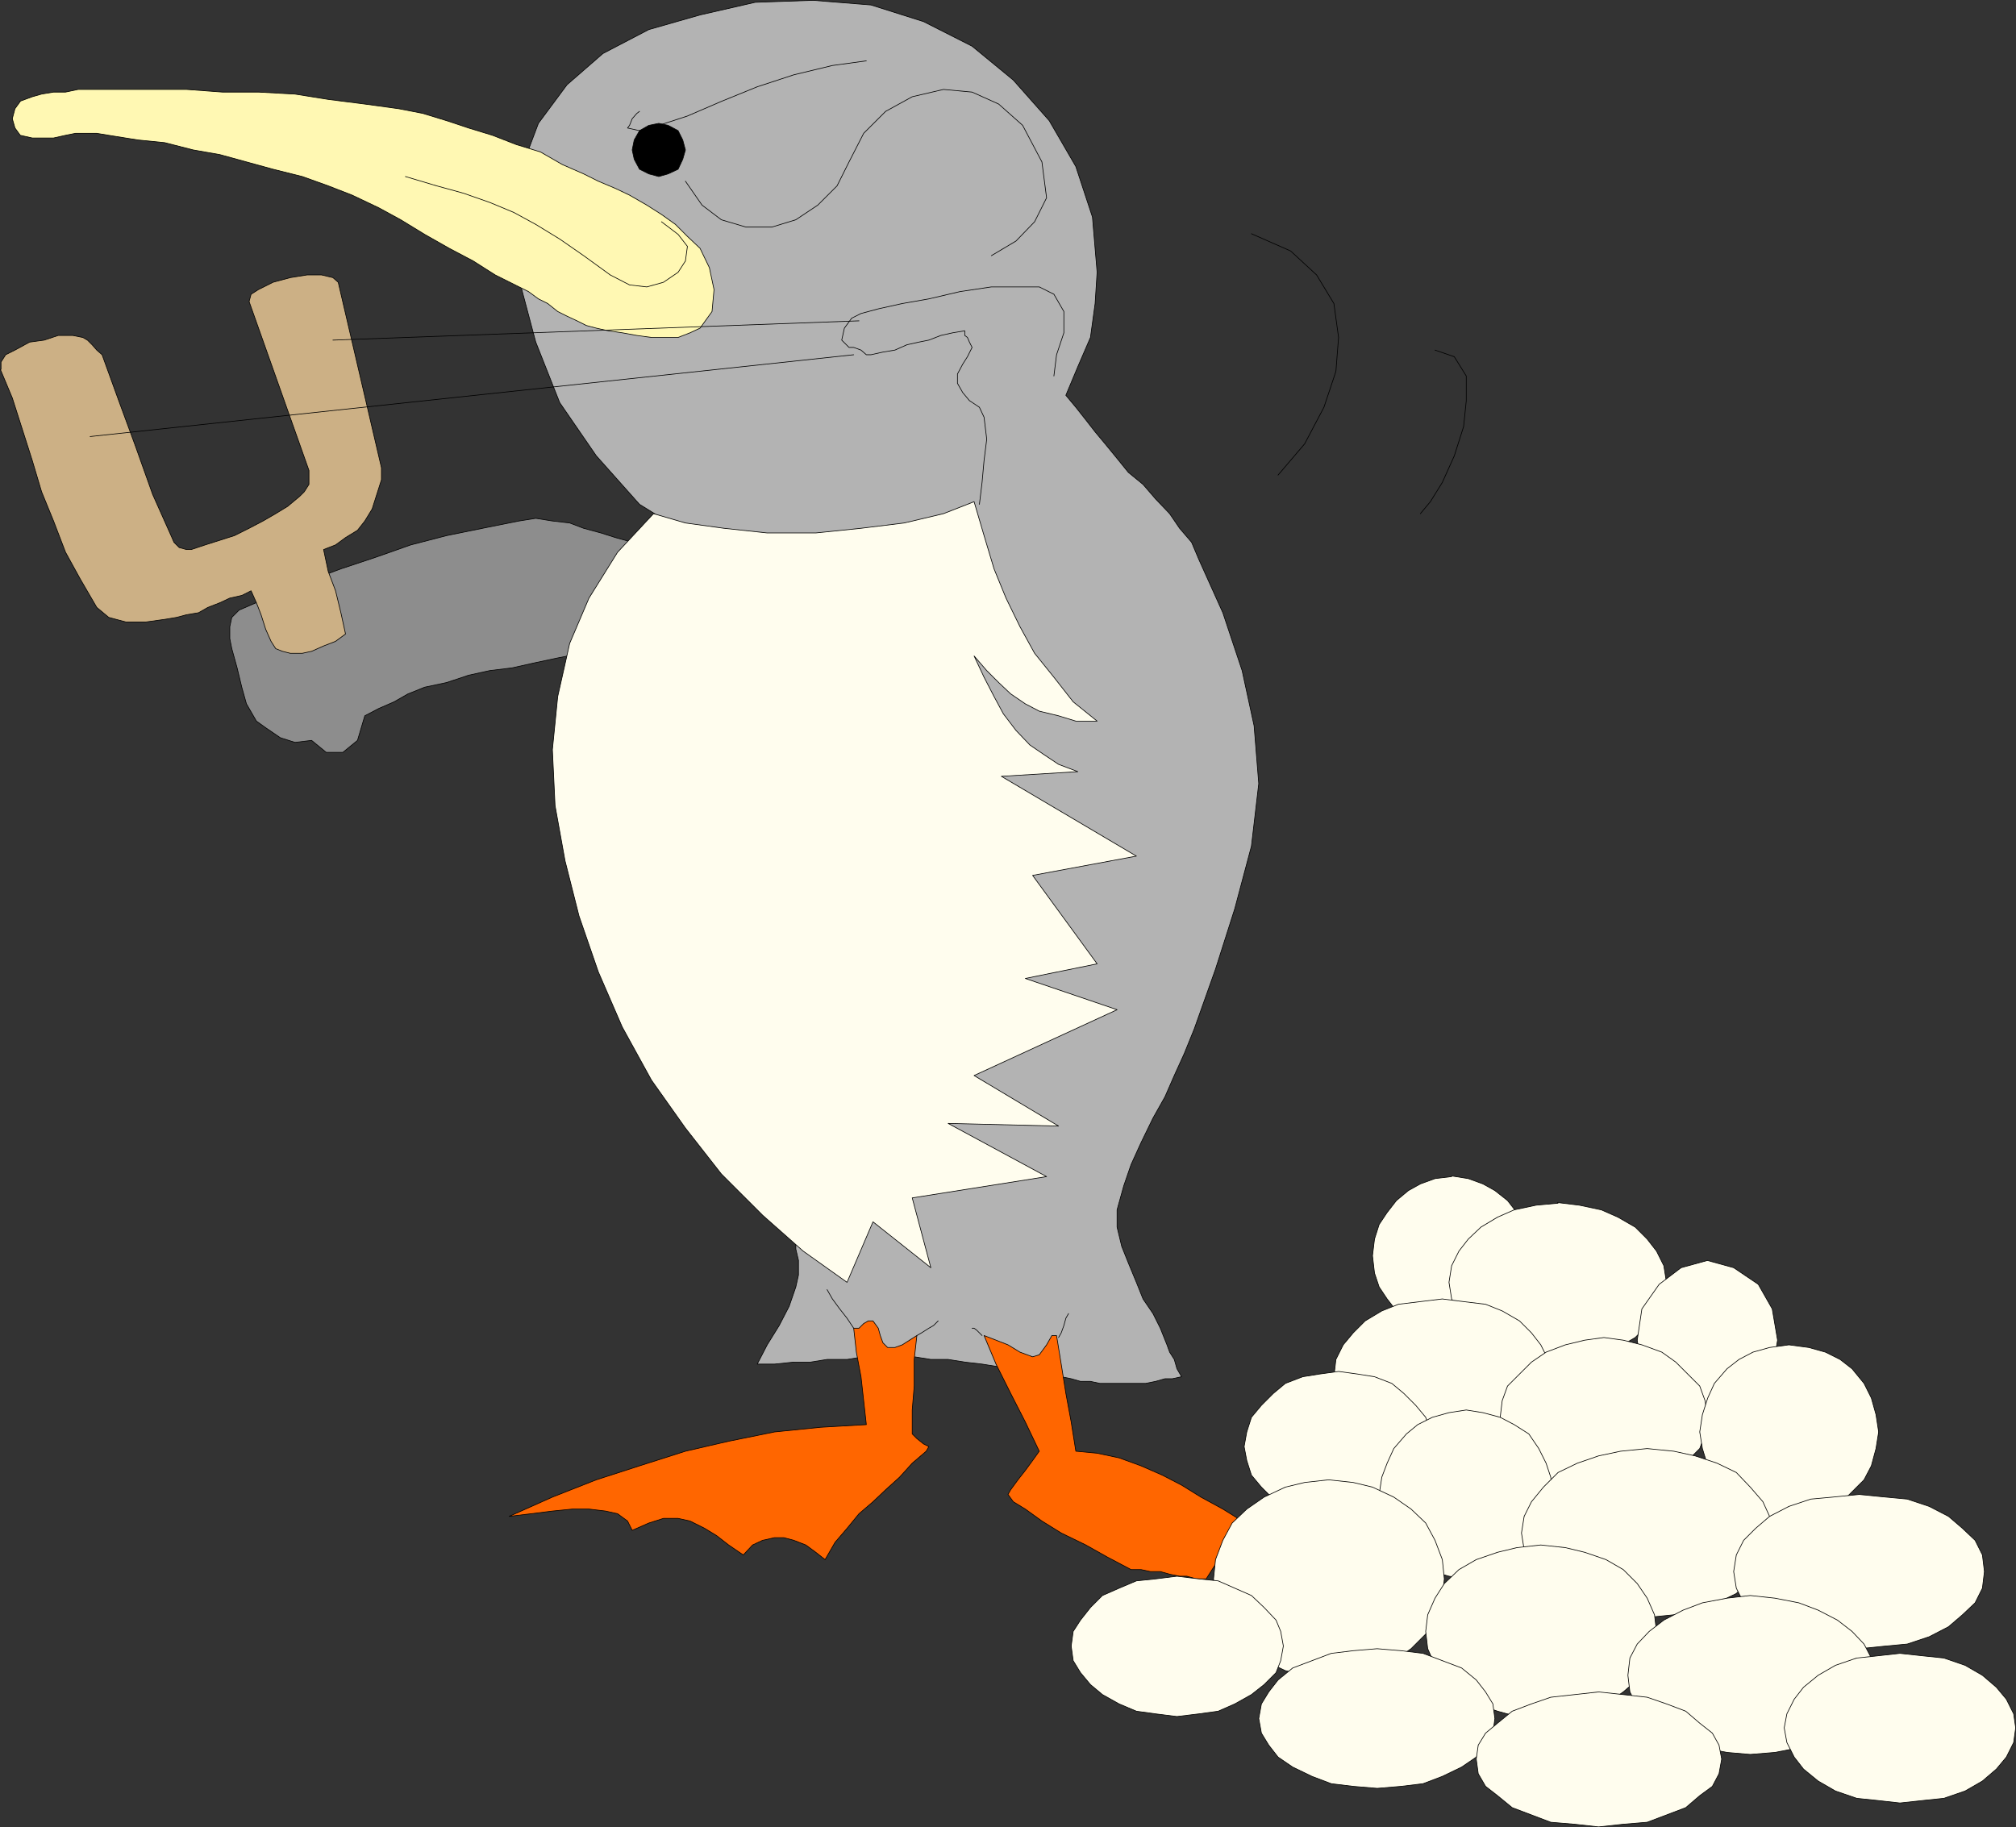 <?xml version="1.0" encoding="UTF-8" standalone="no"?>
<svg
   version="1.0"
   width="129.595mm"
   height="117.48mm"
   id="svg62"
   sodipodi:docname="Penguin Snowball Fight 1.wmf"
   xmlns:inkscape="http://www.inkscape.org/namespaces/inkscape"
   xmlns:sodipodi="http://sodipodi.sourceforge.net/DTD/sodipodi-0.dtd"
   xmlns="http://www.w3.org/2000/svg"
   xmlns:svg="http://www.w3.org/2000/svg">
  <rect width="100%" height="100%" fill="#333333" stroke="none"/>
  <sodipodi:namedview
     id="namedview62"
     pagecolor="#ffffff"
     bordercolor="#000000"
     borderopacity="0.25"
     inkscape:showpageshadow="2"
     inkscape:pageopacity="0.0"
     inkscape:pagecheckerboard="0"
     inkscape:deskcolor="#d1d1d1"
     inkscape:document-units="mm" />
  <defs
     id="defs1">
    <pattern
       id="WMFhbasepattern"
       patternUnits="userSpaceOnUse"
       width="6"
       height="6"
       x="0"
       y="0" />
  </defs>
  <path
     style="fill:#8d8d8d;fill-opacity:1;fill-rule:evenodd;stroke:none"
     d="m 157.156,133.061 -3.555,-1.293 -4.04,-1.131 -3.555,-1.131 -4.202,-1.131 -3.394,-1.293 -4.202,-0.485 -4.04,-0.646 -4.04,0.646 -8.888,1.777 -8.726,1.777 -8.726,2.262 -8.242,2.908 -8.726,2.908 -8.242,3.07 -8.242,3.393 -8.242,3.555 -1.778,1.777 -0.485,2.262 v 2.908 l 0.485,2.424 1.293,4.686 1.131,4.686 1.131,4.039 2.424,4.201 2.262,1.616 3.555,2.424 3.555,1.131 4.04,-0.485 3.555,2.908 h 4.04 l 3.555,-2.908 1.778,-5.978 3.394,-1.777 3.717,-1.616 3.394,-1.939 4.04,-1.616 5.333,-1.131 5.333,-1.777 5.171,-1.131 5.333,-0.646 5.818,-1.293 5.333,-1.131 5.818,-1.131 5.171,-1.131 3.07,-6.463 2.262,-5.817 2.909,-6.463 2.424,-5.817 z"
     id="path1" />
  <path
     style="fill:none;stroke:#000000;stroke-width:0.162px;stroke-linecap:round;stroke-linejoin:round;stroke-miterlimit:4;stroke-dasharray:none;stroke-opacity:1"
     d="m 157.156,133.061 -3.555,-1.293 -4.04,-1.131 -3.555,-1.131 -4.202,-1.131 -3.394,-1.293 -4.202,-0.485 -4.04,-0.646 -4.04,0.646 -8.888,1.777 -8.726,1.777 -8.726,2.262 -8.242,2.908 -8.726,2.908 -8.242,3.07 -8.242,3.393 -8.242,3.555 -1.778,1.777 -0.485,2.262 v 2.908 l 0.485,2.424 1.293,4.686 1.131,4.686 1.131,4.039 2.424,4.201 2.262,1.616 3.555,2.424 3.555,1.131 4.04,-0.485 3.555,2.908 h 4.04 l 3.555,-2.908 1.778,-5.978 3.394,-1.777 3.717,-1.616 3.394,-1.939 4.04,-1.616 5.333,-1.131 5.333,-1.777 5.171,-1.131 5.333,-0.646 5.818,-1.293 5.333,-1.131 5.818,-1.131 5.171,-1.131 3.07,-6.463 2.262,-5.817 2.909,-6.463 2.424,-5.817 v 0"
     id="path2" />
  <path
     style="fill:#b3b3b3;fill-opacity:1;fill-rule:evenodd;stroke:none"
     d="m 258.964,96.059 2.424,2.908 2.424,3.07 2.262,2.908 2.424,2.908 2.909,3.555 2.747,3.393 3.555,2.908 3.07,3.555 3.394,3.555 2.424,3.555 2.909,3.393 1.778,4.201 5.818,12.926 4.686,14.057 2.909,13.411 1.131,14.057 -1.778,15.188 -4.04,15.188 -4.686,14.704 -5.171,14.542 -2.424,5.978 -2.424,5.332 -2.262,5.171 -2.909,5.171 -2.909,5.978 -2.424,5.332 -1.778,5.171 -1.616,5.817 v 4.201 l 1.131,4.686 1.616,4.039 1.939,4.686 1.616,4.039 2.424,3.555 1.778,3.555 1.616,4.039 0.646,1.777 1.131,1.777 0.646,2.262 1.131,1.939 -2.262,0.485 h -1.778 l -2.262,0.646 -2.424,0.485 h -2.262 -1.939 -2.262 -2.262 -2.424 l -2.262,-0.485 h -2.424 l -2.262,-0.646 -2.424,-0.485 -2.262,-0.646 h -2.424 l -2.262,-0.646 -4.04,-0.646 -4.202,-0.485 -4.04,-0.646 -4.202,-0.485 -4.04,-0.646 h -4.202 l -4.04,-0.646 h -4.04 -4.202 -4.04 l -4.04,0.646 h -4.848 l -4.04,0.646 h -4.04 l -4.686,0.485 h -4.202 l 2.424,-4.686 2.909,-4.686 2.424,-4.686 1.616,-4.686 0.646,-2.908 v -3.555 l -0.646,-2.747 v -3.07 l 2.424,-21.005 2.424,-21.167 1.616,-21.005 2.424,-21.167 2.262,-21.005 2.424,-21.167 1.778,-21.005 2.262,-21.167 2.424,-1.131 2.909,-1.131 2.262,-1.131 1.131,-0.646 -2.747,0.646 -6.464,1.131 -12.928,3.555 -15.837,1.131 -14.059,-4.039 -12.282,-7.594 -10.504,-11.795 -8.888,-12.926 -5.818,-14.704 -4.04,-15.188 -1.293,-14.057 1.778,-12.765 4.202,-11.149 6.949,-9.372 8.726,-7.594 11.15,-5.817 12.443,-3.555 13.413,-3.07 14.059,-0.485 14.059,1.131 12.766,4.039 11.797,5.978 10.019,8.241 8.726,9.856 6.464,11.149 4.04,12.28 1.131,13.411 -0.485,7.594 -1.131,8.241 -3.07,7.109 z"
     id="path3" />
  <path
     style="fill:none;stroke:#000000;stroke-width:0.162px;stroke-linecap:round;stroke-linejoin:round;stroke-miterlimit:4;stroke-dasharray:none;stroke-opacity:1"
     d="m 258.964,96.059 2.424,2.908 2.424,3.07 2.262,2.908 2.424,2.908 2.909,3.555 2.747,3.393 3.555,2.908 3.07,3.555 3.394,3.555 2.424,3.555 2.909,3.393 1.778,4.201 5.818,12.926 4.686,14.057 2.909,13.411 1.131,14.057 -1.778,15.188 -4.04,15.188 -4.686,14.704 -5.171,14.542 -2.424,5.978 -2.424,5.332 -2.262,5.171 -2.909,5.171 -2.909,5.978 -2.424,5.332 -1.778,5.171 -1.616,5.817 v 4.201 l 1.131,4.686 1.616,4.039 1.939,4.686 1.616,4.039 2.424,3.555 1.778,3.555 1.616,4.039 0.646,1.777 1.131,1.777 0.646,2.262 1.131,1.939 -2.262,0.485 h -1.778 l -2.262,0.646 -2.424,0.485 h -2.262 -1.939 -2.262 -2.262 -2.424 l -2.262,-0.485 h -2.424 l -2.262,-0.646 -2.424,-0.485 -2.262,-0.646 h -2.424 l -2.262,-0.646 -4.04,-0.646 -4.202,-0.485 -4.04,-0.646 -4.202,-0.485 -4.04,-0.646 h -4.202 l -4.04,-0.646 h -4.04 -4.202 -4.04 l -4.04,0.646 h -4.848 l -4.04,0.646 h -4.04 l -4.686,0.485 h -4.202 l 2.424,-4.686 2.909,-4.686 2.424,-4.686 1.616,-4.686 0.646,-2.908 v -3.555 l -0.646,-2.747 v -3.07 l 2.424,-21.005 2.424,-21.167 1.616,-21.005 2.424,-21.167 2.262,-21.005 2.424,-21.167 1.778,-21.005 2.262,-21.167 2.424,-1.131 2.909,-1.131 2.262,-1.131 1.131,-0.646 -2.747,0.646 -6.464,1.131 -12.928,3.555 -15.837,1.131 -14.059,-4.039 -12.282,-7.594 -10.504,-11.795 -8.888,-12.926 -5.818,-14.704 -4.04,-15.188 -1.293,-14.057 1.778,-12.765 4.202,-11.149 6.949,-9.372 8.726,-7.594 11.15,-5.817 12.443,-3.555 13.413,-3.07 14.059,-0.485 14.059,1.131 12.766,4.039 11.797,5.978 10.019,8.241 8.726,9.856 6.464,11.149 4.04,12.28 1.131,13.411 -0.485,7.594 -1.131,8.241 -3.07,7.109 -2.909,6.948 v 0"
     id="path4" />
  <path
     style="fill:#fffdee;fill-opacity:1;fill-rule:evenodd;stroke:none"
     d="m 158.772,124.82 7.757,2.262 9.373,1.293 10.504,1.131 h 11.797 l 10.989,-1.131 10.504,-1.293 9.534,-2.262 7.434,-2.908 2.424,8.241 2.424,8.079 2.909,7.109 3.394,6.948 3.555,6.463 4.686,5.817 4.686,5.978 5.818,4.686 h -5.171 l -4.202,-1.293 -4.686,-1.131 -3.394,-1.777 -3.555,-2.424 -2.909,-2.747 -2.909,-2.908 -3.07,-3.555 2.424,5.171 2.424,4.686 2.262,4.201 3.07,4.039 3.394,3.555 3.555,2.424 3.394,2.262 4.686,1.777 -18.584,1.131 32.805,19.39 -25.21,4.686 15.675,21.49 -17.453,3.555 22.301,7.594 -34.744,15.996 20.523,12.28 -26.826,-0.646 23.917,12.926 -32.643,5.171 4.525,16.966 -14.059,-11.149 -6.302,14.704 -10.666,-7.594 -9.858,-8.725 -10.019,-10.018 -8.726,-11.149 -8.242,-11.634 -7.11,-12.926 -5.818,-13.411 -4.686,-13.573 -3.394,-13.411 -2.424,-13.411 -0.646,-13.573 1.293,-12.926 2.909,-12.926 4.686,-10.987 6.949,-11.149 8.726,-9.372 z"
     id="path5" />
  <path
     style="fill:none;stroke:#000000;stroke-width:0.162px;stroke-linecap:round;stroke-linejoin:round;stroke-miterlimit:4;stroke-dasharray:none;stroke-opacity:1"
     d="m 158.772,124.82 7.757,2.262 9.373,1.293 10.504,1.131 h 11.797 l 10.989,-1.131 10.504,-1.293 9.534,-2.262 7.434,-2.908 2.424,8.241 2.424,8.079 2.909,7.109 3.394,6.948 3.555,6.463 4.686,5.817 4.686,5.978 5.818,4.686 h -5.171 l -4.202,-1.293 -4.686,-1.131 -3.394,-1.777 -3.555,-2.424 -2.909,-2.747 -2.909,-2.908 -3.07,-3.555 2.424,5.171 2.424,4.686 2.262,4.201 3.07,4.039 3.394,3.555 3.555,2.424 3.394,2.262 4.686,1.777 -18.584,1.131 32.805,19.39 -25.21,4.686 15.675,21.49 -17.453,3.555 22.301,7.594 -34.744,15.996 20.523,12.28 -26.826,-0.646 23.917,12.926 -32.643,5.171 4.525,16.966 -14.059,-11.149 -6.302,14.704 -10.666,-7.594 -9.858,-8.725 -10.019,-10.018 -8.726,-11.149 -8.242,-11.634 -7.11,-12.926 -5.818,-13.411 -4.686,-13.573 -3.394,-13.411 -2.424,-13.411 -0.646,-13.573 1.293,-12.926 2.909,-12.926 4.686,-10.987 6.949,-11.149 8.726,-9.372 v 0"
     id="path6" />
  <path
     style="fill:#fff8b3;fill-opacity:1;fill-rule:evenodd;stroke:none"
     d="m 4.767,24.641 3.07,-1.131 2.262,-0.646 2.909,-0.485 h 2.909 l 3.07,-0.646 h 3.394 2.909 2.909 8.888 8.242 l 8.726,0.646 h 8.726 l 8.888,0.485 8.08,1.293 8.888,1.131 8.242,1.131 5.818,1.131 5.818,1.777 5.333,1.777 5.818,1.777 5.818,2.262 5.818,1.777 5.333,3.07 5.171,2.262 3.555,1.777 4.202,1.777 3.394,1.616 4.202,2.424 3.555,2.262 3.394,2.424 2.909,2.908 3.07,2.908 2.262,4.686 1.131,5.332 -0.485,5.332 -2.909,4.039 -2.424,1.131 -2.909,1.131 h -3.555 -2.909 l -3.555,-0.485 -3.555,-0.646 -3.394,-0.485 -2.909,-0.646 -2.424,-0.646 -2.262,-1.131 -2.424,-1.131 -2.262,-1.131 -2.424,-1.939 -2.262,-1.131 -2.424,-1.777 -2.262,-1.131 -5.818,-2.908 -5.333,-3.393 -5.818,-3.07 -5.979,-3.393 L 97.364,53.402 92.031,50.494 85.567,47.424 79.75,45.161 73.447,42.899 66.337,41.122 59.873,39.345 53.409,37.567 46.945,36.436 39.996,34.659 33.532,34.013 26.422,32.881 23.513,32.397 h -2.262 -2.909 l -2.424,0.485 -2.909,0.646 H 10.1 7.838 L 4.929,32.881 3.636,31.104 2.99,28.842 3.636,26.418 4.929,24.641 v 0 z"
     id="path7" />
  <path
     style="fill:none;stroke:#000000;stroke-width:0.162px;stroke-linecap:round;stroke-linejoin:round;stroke-miterlimit:4;stroke-dasharray:none;stroke-opacity:1"
     d="m 4.767,24.641 3.07,-1.131 2.262,-0.646 2.909,-0.485 h 2.909 l 3.07,-0.646 h 3.394 2.909 2.909 8.888 8.242 l 8.726,0.646 h 8.726 l 8.888,0.485 8.08,1.293 8.888,1.131 8.242,1.131 5.818,1.131 5.818,1.777 5.333,1.777 5.818,1.777 5.818,2.262 5.818,1.777 5.333,3.07 5.171,2.262 3.555,1.777 4.202,1.777 3.394,1.616 4.202,2.424 3.555,2.262 3.394,2.424 2.909,2.908 3.07,2.908 2.262,4.686 1.131,5.332 -0.485,5.332 -2.909,4.039 -2.424,1.131 -2.909,1.131 h -3.555 -2.909 l -3.555,-0.485 -3.555,-0.646 -3.394,-0.485 -2.909,-0.646 -2.424,-0.646 -2.262,-1.131 -2.424,-1.131 -2.262,-1.131 -2.424,-1.939 -2.262,-1.131 -2.424,-1.777 -2.262,-1.131 -5.818,-2.908 -5.333,-3.393 -5.818,-3.07 -5.979,-3.393 L 97.364,53.402 92.031,50.494 85.567,47.424 79.75,45.161 73.447,42.899 66.337,41.122 59.873,39.345 53.409,37.567 46.945,36.436 39.996,34.659 33.532,34.013 26.422,32.881 23.513,32.397 h -2.262 -2.909 l -2.424,0.485 -2.909,0.646 H 10.1 7.838 L 4.929,32.881 3.636,31.104 2.99,28.842 3.636,26.418 4.929,24.641 v 0"
     id="path8" />
  <path
     style="fill:#ccb085;fill-opacity:1;fill-rule:evenodd;stroke:none"
     d="m 0.081,89.757 2.909,6.948 2.424,7.594 2.424,7.594 2.262,7.594 2.909,7.109 2.909,7.594 3.555,6.463 4.04,6.948 2.909,2.424 4.202,1.131 h 4.686 l 4.686,-0.646 2.909,-0.485 2.424,-0.646 2.909,-0.485 2.262,-1.293 2.909,-1.131 2.424,-1.131 2.909,-0.646 2.262,-1.131 1.293,2.908 1.131,2.908 1.131,3.555 1.293,2.908 1.131,1.777 1.616,0.646 1.939,0.485 h 2.909 l 2.262,-0.485 2.909,-1.293 2.909,-1.131 2.424,-1.777 -1.131,-5.171 -1.293,-5.332 -1.778,-4.686 -1.131,-5.332 2.909,-1.131 2.424,-1.777 2.909,-1.777 1.778,-2.262 1.778,-2.908 1.131,-3.555 1.131,-3.555 v -2.908 L 82.174,68.591 80.881,67.459 78.134,66.813 h -3.555 l -4.04,0.646 -4.202,1.131 -3.555,1.777 -1.778,1.131 -0.485,1.777 14.544,41.041 v 1.131 2.262 l -1.131,1.777 -1.131,1.131 -2.909,2.424 -2.909,1.777 -3.07,1.777 -3.394,1.777 -3.555,1.777 -3.555,1.131 -3.555,1.131 -3.394,1.131 h -1.131 l -1.778,-0.485 -1.293,-1.293 -0.485,-1.131 L 37.087,120.134 32.886,108.339 28.846,97.352 24.806,86.203 23.513,85.072 22.382,83.779 21.25,82.648 20.119,82.002 17.695,81.517 h -3.555 l -3.394,1.131 -3.555,0.485 -3.555,1.939 -2.262,1.131 -1.131,1.777 v 1.777 0 z"
     id="path9" />
  <path
     style="fill:none;stroke:#000000;stroke-width:0.162px;stroke-linecap:round;stroke-linejoin:round;stroke-miterlimit:4;stroke-dasharray:none;stroke-opacity:1"
     d="m 0.081,89.757 2.909,6.948 2.424,7.594 2.424,7.594 2.262,7.594 2.909,7.109 2.909,7.594 3.555,6.463 4.04,6.948 2.909,2.424 4.202,1.131 h 4.686 l 4.686,-0.646 2.909,-0.485 2.424,-0.646 2.909,-0.485 2.262,-1.293 2.909,-1.131 2.424,-1.131 2.909,-0.646 2.262,-1.131 1.293,2.908 1.131,2.908 1.131,3.555 1.293,2.908 1.131,1.777 1.616,0.646 1.939,0.485 h 2.909 l 2.262,-0.485 2.909,-1.293 2.909,-1.131 2.424,-1.777 -1.131,-5.171 -1.293,-5.332 -1.778,-4.686 -1.131,-5.332 2.909,-1.131 2.424,-1.777 2.909,-1.777 1.778,-2.262 1.778,-2.908 1.131,-3.555 1.131,-3.555 v -2.908 L 82.174,68.591 80.881,67.459 78.134,66.813 h -3.555 l -4.04,0.646 -4.202,1.131 -3.555,1.777 -1.778,1.131 -0.485,1.777 14.544,41.041 v 1.131 2.262 l -1.131,1.777 -1.131,1.131 -2.909,2.424 -2.909,1.777 -3.07,1.777 -3.394,1.777 -3.555,1.777 -3.555,1.131 -3.555,1.131 -3.394,1.131 h -1.131 l -1.778,-0.485 -1.293,-1.293 -0.485,-1.131 L 37.087,120.134 32.886,108.339 28.846,97.352 24.806,86.203 23.513,85.072 22.382,83.779 21.25,82.648 20.119,82.002 17.695,81.517 h -3.555 l -3.394,1.131 -3.555,0.485 -3.555,1.939 -2.262,1.131 -1.131,1.777 v 1.777 0"
     id="path10" />
  <path
     style="fill:#ff6600;fill-opacity:1;fill-rule:evenodd;stroke:none"
     d="m 207.413,322.755 0.646,5.817 1.131,5.978 0.646,5.817 0.646,5.817 -11.15,0.646 -11.15,1.131 -11.15,2.262 -10.504,2.424 -11.15,3.555 -10.504,3.393 -10.666,4.201 -10.504,4.686 5.333,-0.646 5.171,-0.646 4.848,-0.485 h 4.04 l 4.04,0.485 2.909,0.646 2.424,1.777 1.131,2.262 4.04,-1.777 3.555,-1.131 h 3.555 l 2.909,0.646 3.555,1.777 2.909,1.777 2.909,2.262 3.555,2.424 2.262,-2.424 2.424,-1.131 2.909,-0.646 h 2.262 l 2.424,0.646 2.909,1.131 2.424,1.777 2.262,1.777 2.424,-4.201 2.909,-3.393 2.909,-3.555 3.394,-2.908 3.07,-2.908 3.394,-3.07 3.07,-3.393 3.394,-2.908 0.646,-1.131 -1.293,-0.646 -1.616,-1.293 -1.131,-1.131 v -5.817 l 0.485,-5.817 v -6.463 l 0.646,-5.817 -1.778,1.131 -1.778,1.131 -1.778,0.646 h -1.778 l -1.131,-1.131 -0.646,-1.777 -0.485,-1.777 -1.293,-1.777 h -1.131 l -1.131,0.646 -1.131,1.131 h -1.293 z"
     id="path11" />
  <path
     style="fill:none;stroke:#000000;stroke-width:0.162px;stroke-linecap:round;stroke-linejoin:round;stroke-miterlimit:4;stroke-dasharray:none;stroke-opacity:1"
     d="m 207.413,322.755 0.646,5.817 1.131,5.978 0.646,5.817 0.646,5.817 -11.15,0.646 -11.15,1.131 -11.15,2.262 -10.504,2.424 -11.15,3.555 -10.504,3.393 -10.666,4.201 -10.504,4.686 5.333,-0.646 5.171,-0.646 4.848,-0.485 h 4.04 l 4.04,0.485 2.909,0.646 2.424,1.777 1.131,2.262 4.04,-1.777 3.555,-1.131 h 3.555 l 2.909,0.646 3.555,1.777 2.909,1.777 2.909,2.262 3.555,2.424 2.262,-2.424 2.424,-1.131 2.909,-0.646 h 2.262 l 2.424,0.646 2.909,1.131 2.424,1.777 2.262,1.777 2.424,-4.201 2.909,-3.393 2.909,-3.555 3.394,-2.908 3.07,-2.908 3.394,-3.07 3.07,-3.393 3.394,-2.908 0.646,-1.131 -1.293,-0.646 -1.616,-1.293 -1.131,-1.131 v -5.817 l 0.485,-5.817 v -6.463 l 0.646,-5.817 -1.778,1.131 -1.778,1.131 -1.778,0.646 h -1.778 l -1.131,-1.131 -0.646,-1.777 -0.485,-1.777 -1.293,-1.777 h -1.131 l -1.131,0.646 -1.131,1.131 h -1.293 v 0"
     id="path12" />
  <path
     style="fill:#ff6600;fill-opacity:1;fill-rule:evenodd;stroke:none"
     d="m 239.087,324.533 2.909,6.948 3.555,7.109 3.555,6.948 3.394,7.109 -1.616,2.262 -1.778,2.424 -1.778,2.262 -1.778,2.424 -0.646,1.131 1.293,1.777 2.909,1.777 4.04,2.908 4.686,2.908 5.979,2.908 5.171,2.908 5.818,3.07 h 2.424 l 2.262,0.485 h 2.424 l 2.262,0.646 2.424,0.485 h 1.778 l 2.262,0.646 h 2.424 l 2.262,-3.555 1.778,-3.555 2.262,-3.393 2.424,-3.555 -4.686,-2.908 -5.333,-2.908 -4.686,-2.908 -4.686,-2.424 -5.171,-2.262 -5.333,-1.939 -5.333,-1.131 -5.171,-0.485 -1.131,-7.109 -1.293,-6.948 -1.131,-7.109 -1.131,-6.948 h -1.131 l -1.293,2.262 -1.778,2.424 -1.616,0.485 -3.07,-1.131 -2.909,-1.777 -2.909,-1.131 z"
     id="path13" />
  <path
     style="fill:none;stroke:#000000;stroke-width:0.162px;stroke-linecap:round;stroke-linejoin:round;stroke-miterlimit:4;stroke-dasharray:none;stroke-opacity:1"
     d="m 239.087,324.533 2.909,6.948 3.555,7.109 3.555,6.948 3.394,7.109 -1.616,2.262 -1.778,2.424 -1.778,2.262 -1.778,2.424 -0.646,1.131 1.293,1.777 2.909,1.777 4.04,2.908 4.686,2.908 5.979,2.908 5.171,2.908 5.818,3.07 h 2.424 l 2.262,0.485 h 2.424 l 2.262,0.646 2.424,0.485 h 1.778 l 2.262,0.646 h 2.424 l 2.262,-3.555 1.778,-3.555 2.262,-3.393 2.424,-3.555 -4.686,-2.908 -5.333,-2.908 -4.686,-2.908 -4.686,-2.424 -5.171,-2.262 -5.333,-1.939 -5.333,-1.131 -5.171,-0.485 -1.131,-7.109 -1.293,-6.948 -1.131,-7.109 -1.131,-6.948 h -1.131 l -1.293,2.262 -1.778,2.424 -1.616,0.485 -3.07,-1.131 -2.909,-1.777 -2.909,-1.131 -2.909,-1.131 v 0"
     id="path14" />
  <path
     style="fill:#fffdee;fill-opacity:1;fill-rule:evenodd;stroke:none"
     d="m 352.692,285.753 4.04,0.646 3.555,1.293 2.909,1.616 3.07,2.424 2.262,2.908 1.778,2.908 1.131,3.555 0.646,4.039 -0.646,4.201 -1.131,3.393 -1.778,2.908 -2.262,2.908 -3.07,2.424 -2.909,1.777 -3.555,1.131 -4.04,0.646 -4.04,-0.646 -3.555,-1.131 -2.909,-1.777 -2.909,-2.424 -2.262,-2.908 -1.939,-2.908 -1.131,-3.393 -0.485,-4.201 0.485,-4.039 1.131,-3.555 1.939,-2.908 2.262,-2.908 2.909,-2.424 2.909,-1.616 3.555,-1.293 4.04,-0.485 v 0 z"
     id="path15" />
  <path
     style="fill:none;stroke:#000000;stroke-width:0.162px;stroke-linecap:round;stroke-linejoin:round;stroke-miterlimit:4;stroke-dasharray:none;stroke-opacity:1"
     d="m 352.692,285.753 4.04,0.646 3.555,1.293 2.909,1.616 3.07,2.424 2.262,2.908 1.778,2.908 1.131,3.555 0.646,4.039 -0.646,4.201 -1.131,3.393 -1.778,2.908 -2.262,2.908 -3.07,2.424 -2.909,1.777 -3.555,1.131 -4.04,0.646 -4.04,-0.646 -3.555,-1.131 -2.909,-1.777 -2.909,-2.424 -2.262,-2.908 -1.939,-2.908 -1.131,-3.393 -0.485,-4.201 0.485,-4.039 1.131,-3.555 1.939,-2.908 2.262,-2.908 2.909,-2.424 2.909,-1.616 3.555,-1.293 4.04,-0.485 v 0"
     id="path16" />
  <path
     style="fill:#fffdee;fill-opacity:1;fill-rule:evenodd;stroke:none"
     d="m 378.386,292.217 5.333,0.646 5.333,1.131 4.04,1.777 4.202,2.424 2.909,2.908 2.262,2.908 1.778,3.555 0.646,4.039 -0.646,4.039 -1.778,3.555 -2.262,2.908 -2.909,2.908 -4.202,2.424 -4.04,1.777 -5.333,1.131 -5.171,0.646 -5.333,-0.646 -5.333,-1.131 -4.04,-1.777 -4.04,-2.424 -3.07,-2.908 -2.262,-2.908 -1.778,-3.555 -0.646,-4.039 0.646,-4.039 1.778,-3.555 2.262,-2.908 3.07,-2.908 4.04,-2.424 4.04,-1.777 5.333,-1.131 5.333,-0.485 v 0 z"
     id="path17" />
  <path
     style="fill:none;stroke:#000000;stroke-width:0.162px;stroke-linecap:round;stroke-linejoin:round;stroke-miterlimit:4;stroke-dasharray:none;stroke-opacity:1"
     d="m 378.386,292.217 5.333,0.646 5.333,1.131 4.04,1.777 4.202,2.424 2.909,2.908 2.262,2.908 1.778,3.555 0.646,4.039 -0.646,4.039 -1.778,3.555 -2.262,2.908 -2.909,2.908 -4.202,2.424 -4.04,1.777 -5.333,1.131 -5.171,0.646 -5.333,-0.646 -5.333,-1.131 -4.04,-1.777 -4.04,-2.424 -3.07,-2.908 -2.262,-2.908 -1.778,-3.555 -0.646,-4.039 0.646,-4.039 1.778,-3.555 2.262,-2.908 3.07,-2.908 4.04,-2.424 4.04,-1.777 5.333,-1.131 5.333,-0.485 v 0"
     id="path18" />
  <path
     style="fill:#fffdee;fill-opacity:1;fill-rule:evenodd;stroke:none"
     d="m 414.746,306.274 6.464,1.777 5.979,4.039 3.394,5.978 1.293,7.594 -1.293,7.594 -3.394,5.978 -5.979,4.039 -6.302,1.616 -6.464,-1.616 -5.333,-4.039 -4.202,-5.978 -1.131,-7.594 1.131,-7.594 4.202,-5.978 5.333,-4.039 6.464,-1.777 v 0 z"
     id="path19" />
  <path
     style="fill:none;stroke:#000000;stroke-width:0.162px;stroke-linecap:round;stroke-linejoin:round;stroke-miterlimit:4;stroke-dasharray:none;stroke-opacity:1"
     d="m 414.746,306.274 6.464,1.777 5.979,4.039 3.394,5.978 1.293,7.594 -1.293,7.594 -3.394,5.978 -5.979,4.039 -6.302,1.616 -6.464,-1.616 -5.333,-4.039 -4.202,-5.978 -1.131,-7.594 1.131,-7.594 4.202,-5.978 5.333,-4.039 6.464,-1.777 v 0"
     id="path20" />
  <path
     style="fill:#fffdee;fill-opacity:1;fill-rule:evenodd;stroke:none"
     d="m 350.429,315.646 5.171,0.646 5.333,0.646 4.04,1.616 4.202,2.424 2.909,2.908 2.262,2.908 1.778,3.555 0.646,4.201 -0.646,4.039 -1.778,3.393 -2.262,2.908 -2.909,3.07 -4.202,2.262 -4.04,1.777 -5.333,0.646 -5.171,0.485 -5.333,-0.485 -5.333,-0.646 -4.04,-1.777 -4.04,-2.262 -2.909,-3.07 -2.424,-2.908 -1.778,-3.393 -0.485,-4.039 0.485,-4.201 1.778,-3.555 2.424,-2.908 2.909,-2.908 4.04,-2.424 4.04,-1.616 5.333,-0.646 5.333,-0.646 z"
     id="path21" />
  <path
     style="fill:none;stroke:#000000;stroke-width:0.162px;stroke-linecap:round;stroke-linejoin:round;stroke-miterlimit:4;stroke-dasharray:none;stroke-opacity:1"
     d="m 350.429,315.646 5.171,0.646 5.333,0.646 4.04,1.616 4.202,2.424 2.909,2.908 2.262,2.908 1.778,3.555 0.646,4.201 -0.646,4.039 -1.778,3.393 -2.262,2.908 -2.909,3.07 -4.202,2.262 -4.04,1.777 -5.333,0.646 -5.171,0.485 -5.333,-0.485 -5.333,-0.646 -4.04,-1.777 -4.04,-2.262 -2.909,-3.07 -2.424,-2.908 -1.778,-3.393 -0.485,-4.039 0.485,-4.201 1.778,-3.555 2.424,-2.908 2.909,-2.908 4.04,-2.424 4.04,-1.616 5.333,-0.646 5.333,-0.646 v 0"
     id="path22" />
  <path
     style="fill:#fffdee;fill-opacity:1;fill-rule:evenodd;stroke:none"
     d="m 389.698,325.017 4.686,0.646 4.525,1.131 4.848,1.777 3.394,2.424 2.909,2.908 2.909,2.908 1.293,3.555 0.646,4.039 -0.646,4.039 -1.293,3.555 -2.909,2.908 -2.909,2.908 -3.394,2.424 -4.848,1.777 -4.525,1.131 -4.686,0.646 -4.686,-0.646 -4.686,-1.131 -4.686,-1.777 -3.555,-2.424 -2.909,-2.908 -2.909,-2.908 -1.293,-3.555 -0.485,-4.039 0.485,-4.039 1.293,-3.555 2.909,-2.908 2.909,-2.908 3.555,-2.424 4.686,-1.777 4.686,-1.131 z"
     id="path23" />
  <path
     style="fill:none;stroke:#000000;stroke-width:0.162px;stroke-linecap:round;stroke-linejoin:round;stroke-miterlimit:4;stroke-dasharray:none;stroke-opacity:1"
     d="m 389.698,325.017 4.686,0.646 4.525,1.131 4.848,1.777 3.394,2.424 2.909,2.908 2.909,2.908 1.293,3.555 0.646,4.039 -0.646,4.039 -1.293,3.555 -2.909,2.908 -2.909,2.908 -3.394,2.424 -4.848,1.777 -4.525,1.131 -4.686,0.646 -4.686,-0.646 -4.686,-1.131 -4.686,-1.777 -3.555,-2.424 -2.909,-2.908 -2.909,-2.908 -1.293,-3.555 -0.485,-4.039 0.485,-4.039 1.293,-3.555 2.909,-2.908 2.909,-2.908 3.555,-2.424 4.686,-1.777 4.686,-1.131 4.686,-0.646 v 0"
     id="path24" />
  <path
     style="fill:#fffdee;fill-opacity:1;fill-rule:evenodd;stroke:none"
     d="m 434.623,326.795 4.848,0.646 4.04,1.131 3.555,1.777 2.909,2.262 2.909,3.555 1.778,3.555 1.131,4.039 0.646,4.201 -0.646,4.039 -1.131,4.201 -1.778,3.393 -2.909,2.908 -2.909,2.908 -3.555,1.777 -4.04,1.293 -4.848,0.485 -4.686,-0.485 -4.04,-1.293 -3.394,-1.777 -2.909,-2.908 -3.07,-2.908 -1.616,-3.393 -1.293,-4.201 -0.646,-4.039 0.646,-4.201 1.293,-4.039 1.616,-3.555 3.07,-3.555 2.909,-2.262 3.394,-1.777 4.04,-1.131 4.686,-0.646 z"
     id="path25" />
  <path
     style="fill:none;stroke:#000000;stroke-width:0.162px;stroke-linecap:round;stroke-linejoin:round;stroke-miterlimit:4;stroke-dasharray:none;stroke-opacity:1"
     d="m 434.623,326.795 4.848,0.646 4.04,1.131 3.555,1.777 2.909,2.262 2.909,3.555 1.778,3.555 1.131,4.039 0.646,4.201 -0.646,4.039 -1.131,4.201 -1.778,3.393 -2.909,2.908 -2.909,2.908 -3.555,1.777 -4.04,1.293 -4.848,0.485 -4.686,-0.485 -4.04,-1.293 -3.394,-1.777 -2.909,-2.908 -3.07,-2.908 -1.616,-3.393 -1.293,-4.201 -0.646,-4.039 0.646,-4.201 1.293,-4.039 1.616,-3.555 3.07,-3.555 2.909,-2.262 3.394,-1.777 4.04,-1.131 4.686,-0.646 v 0"
     id="path26" />
  <path
     style="fill:#fffdee;fill-opacity:1;fill-rule:evenodd;stroke:none"
     d="m 325.22,333.258 4.686,0.646 4.04,0.646 4.202,1.616 2.909,2.424 2.909,2.908 2.424,2.908 1.131,3.555 0.485,3.555 -0.485,3.393 -1.131,3.555 -2.424,2.908 -2.909,2.908 -2.909,2.424 -4.202,1.777 -4.04,0.485 -4.686,0.646 -4.686,-0.646 -4.04,-0.485 -4.202,-1.777 -2.909,-2.424 -2.909,-2.908 -2.424,-2.908 -1.131,-3.555 -0.646,-3.393 0.646,-3.555 1.131,-3.555 2.424,-2.908 2.909,-2.908 2.909,-2.424 4.202,-1.616 4.04,-0.646 4.686,-0.646 z"
     id="path27" />
  <path
     style="fill:none;stroke:#000000;stroke-width:0.162px;stroke-linecap:round;stroke-linejoin:round;stroke-miterlimit:4;stroke-dasharray:none;stroke-opacity:1"
     d="m 325.22,333.258 4.686,0.646 4.04,0.646 4.202,1.616 2.909,2.424 2.909,2.908 2.424,2.908 1.131,3.555 0.485,3.555 -0.485,3.393 -1.131,3.555 -2.424,2.908 -2.909,2.908 -2.909,2.424 -4.202,1.777 -4.04,0.485 -4.686,0.646 -4.686,-0.646 -4.04,-0.485 -4.202,-1.777 -2.909,-2.424 -2.909,-2.908 -2.424,-2.908 -1.131,-3.555 -0.646,-3.393 0.646,-3.555 1.131,-3.555 2.424,-2.908 2.909,-2.908 2.909,-2.424 4.202,-1.616 4.04,-0.646 4.686,-0.646 v 0"
     id="path28" />
  <path
     style="fill:#fffdee;fill-opacity:1;fill-rule:evenodd;stroke:none"
     d="m 356.247,342.629 4.04,0.646 4.202,1.131 3.394,1.777 3.555,2.262 2.424,3.555 1.778,3.555 1.131,3.393 0.485,4.201 -0.485,4.039 -1.131,3.555 -1.778,3.555 -2.424,3.555 -3.555,2.262 -3.394,1.777 -4.202,1.131 -4.04,0.646 -4.202,-0.646 -4.04,-1.131 -3.555,-1.777 -2.747,-2.262 -3.07,-3.555 -1.616,-3.555 -1.293,-3.555 -0.646,-4.039 0.646,-4.201 1.293,-3.393 1.616,-3.555 3.07,-3.555 2.747,-2.262 3.555,-1.777 4.04,-1.131 4.202,-0.646 z"
     id="path29" />
  <path
     style="fill:none;stroke:#000000;stroke-width:0.162px;stroke-linecap:round;stroke-linejoin:round;stroke-miterlimit:4;stroke-dasharray:none;stroke-opacity:1"
     d="m 356.247,342.629 4.04,0.646 4.202,1.131 3.394,1.777 3.555,2.262 2.424,3.555 1.778,3.555 1.131,3.393 0.485,4.201 -0.485,4.039 -1.131,3.555 -1.778,3.555 -2.424,3.555 -3.555,2.262 -3.394,1.777 -4.202,1.131 -4.04,0.646 -4.202,-0.646 -4.04,-1.131 -3.555,-1.777 -2.747,-2.262 -3.07,-3.555 -1.616,-3.555 -1.293,-3.555 -0.646,-4.039 0.646,-4.201 1.293,-3.393 1.616,-3.555 3.07,-3.555 2.747,-2.262 3.555,-1.777 4.04,-1.131 4.202,-0.646 v 0"
     id="path30" />
  <path
     style="fill:#fffdee;fill-opacity:1;fill-rule:evenodd;stroke:none"
     d="m 400.202,352.001 6.464,0.646 5.171,1.131 5.333,1.777 4.686,2.262 3.394,3.555 3.07,3.555 1.616,3.555 0.646,4.039 -0.646,4.039 -1.616,3.555 -3.07,3.555 -3.394,3.555 -4.686,2.262 -5.333,1.777 -5.171,1.131 -6.464,0.646 -6.464,-0.646 -5.333,-1.131 -5.171,-1.777 -4.686,-2.262 -3.555,-3.555 -2.909,-3.555 -1.778,-3.555 -0.646,-4.039 0.646,-4.039 1.778,-3.555 2.909,-3.555 3.555,-3.555 4.686,-2.262 5.171,-1.777 5.333,-1.131 z"
     id="path31" />
  <path
     style="fill:none;stroke:#000000;stroke-width:0.162px;stroke-linecap:round;stroke-linejoin:round;stroke-miterlimit:4;stroke-dasharray:none;stroke-opacity:1"
     d="m 400.202,352.001 6.464,0.646 5.171,1.131 5.333,1.777 4.686,2.262 3.394,3.555 3.07,3.555 1.616,3.555 0.646,4.039 -0.646,4.039 -1.616,3.555 -3.07,3.555 -3.394,3.555 -4.686,2.262 -5.333,1.777 -5.171,1.131 -6.464,0.646 -6.464,-0.646 -5.333,-1.131 -5.171,-1.777 -4.686,-2.262 -3.555,-3.555 -2.909,-3.555 -1.778,-3.555 -0.646,-4.039 0.646,-4.039 1.778,-3.555 2.909,-3.555 3.555,-3.555 4.686,-2.262 5.171,-1.777 5.333,-1.131 6.464,-0.646 v 0"
     id="path32" />
  <path
     style="fill:#fffdee;fill-opacity:1;fill-rule:evenodd;stroke:none"
     d="m 451.591,363.15 6.626,0.646 5.171,0.485 5.333,1.777 4.686,2.424 3.394,2.908 3.07,2.908 1.778,3.555 0.485,4.039 -0.485,4.039 -1.778,3.555 -3.07,2.908 -3.394,2.908 -4.686,2.424 -5.333,1.777 -5.171,0.485 -6.464,0.646 -6.464,-0.646 -5.333,-0.485 -5.333,-1.777 -4.686,-2.424 -3.394,-2.908 -2.909,-2.908 -1.778,-3.555 -0.646,-4.039 0.646,-4.039 1.778,-3.555 2.909,-2.908 3.394,-2.908 4.686,-2.424 5.333,-1.777 5.333,-0.485 6.464,-0.646 v 0 z"
     id="path33" />
  <path
     style="fill:none;stroke:#000000;stroke-width:0.162px;stroke-linecap:round;stroke-linejoin:round;stroke-miterlimit:4;stroke-dasharray:none;stroke-opacity:1"
     d="m 451.591,363.15 6.626,0.646 5.171,0.485 5.333,1.777 4.686,2.424 3.394,2.908 3.07,2.908 1.778,3.555 0.485,4.039 -0.485,4.039 -1.778,3.555 -3.07,2.908 -3.394,2.908 -4.686,2.424 -5.333,1.777 -5.171,0.485 -6.464,0.646 -6.464,-0.646 -5.333,-0.485 -5.333,-1.777 -4.686,-2.424 -3.394,-2.908 -2.909,-2.908 -1.778,-3.555 -0.646,-4.039 0.646,-4.039 1.778,-3.555 2.909,-2.908 3.394,-2.908 4.686,-2.424 5.333,-1.777 5.333,-0.485 6.464,-0.646 v 0"
     id="path34" />
  <path
     style="fill:#fffdee;fill-opacity:1;fill-rule:evenodd;stroke:none"
     d="m 322.796,359.595 5.979,0.646 4.686,1.131 5.171,2.424 4.202,2.908 3.555,3.393 2.262,4.201 1.778,4.686 0.485,4.686 -0.485,4.686 -1.778,4.686 -2.262,4.039 -3.555,3.555 -4.202,2.908 -5.171,2.424 -4.686,1.131 -5.979,0.485 -5.818,-0.485 -4.686,-1.131 -5.171,-2.424 -4.202,-2.908 -3.555,-3.555 -2.262,-4.039 -1.778,-4.686 -0.485,-4.686 0.485,-4.686 1.778,-4.686 2.262,-4.201 3.555,-3.393 4.202,-2.908 5.171,-2.424 4.686,-1.131 z"
     id="path35" />
  <path
     style="fill:none;stroke:#000000;stroke-width:0.162px;stroke-linecap:round;stroke-linejoin:round;stroke-miterlimit:4;stroke-dasharray:none;stroke-opacity:1"
     d="m 322.796,359.595 5.979,0.646 4.686,1.131 5.171,2.424 4.202,2.908 3.555,3.393 2.262,4.201 1.778,4.686 0.485,4.686 -0.485,4.686 -1.778,4.686 -2.262,4.039 -3.555,3.555 -4.202,2.908 -5.171,2.424 -4.686,1.131 -5.979,0.485 -5.818,-0.485 -4.686,-1.131 -5.171,-2.424 -4.202,-2.908 -3.555,-3.555 -2.262,-4.039 -1.778,-4.686 -0.485,-4.686 0.485,-4.686 1.778,-4.686 2.262,-4.201 3.555,-3.393 4.202,-2.908 5.171,-2.424 4.686,-1.131 5.818,-0.646 v 0"
     id="path36" />
  <path
     style="fill:#fffdee;fill-opacity:1;fill-rule:evenodd;stroke:none"
     d="m 374.346,375.43 5.979,0.646 4.686,1.131 5.171,1.777 4.202,2.424 3.394,3.393 2.424,3.555 1.778,4.039 0.485,4.039 -0.485,4.201 -1.778,4.039 -2.424,3.555 -3.394,2.908 -4.202,2.908 -5.171,1.777 -4.686,1.293 -5.979,0.485 -5.818,-0.485 -4.686,-1.293 -5.171,-1.777 -4.202,-2.908 -3.555,-2.908 -2.262,-3.555 -1.778,-4.039 -0.485,-4.201 0.485,-4.039 1.778,-4.039 2.262,-3.555 3.555,-3.393 4.202,-2.424 5.171,-1.777 4.686,-1.131 z"
     id="path37" />
  <path
     style="fill:none;stroke:#000000;stroke-width:0.162px;stroke-linecap:round;stroke-linejoin:round;stroke-miterlimit:4;stroke-dasharray:none;stroke-opacity:1"
     d="m 374.346,375.43 5.979,0.646 4.686,1.131 5.171,1.777 4.202,2.424 3.394,3.393 2.424,3.555 1.778,4.039 0.485,4.039 -0.485,4.201 -1.778,4.039 -2.424,3.555 -3.394,2.908 -4.202,2.908 -5.171,1.777 -4.686,1.293 -5.979,0.485 -5.818,-0.485 -4.686,-1.293 -5.171,-1.777 -4.202,-2.908 -3.555,-2.908 -2.262,-3.555 -1.778,-4.039 -0.485,-4.201 0.485,-4.039 1.778,-4.039 2.262,-3.555 3.555,-3.393 4.202,-2.424 5.171,-1.777 4.686,-1.131 5.818,-0.646 v 0"
     id="path38" />
  <path
     style="fill:#fffdee;fill-opacity:1;fill-rule:evenodd;stroke:none"
     d="m 425.25,387.71 5.979,0.646 5.818,1.131 4.686,1.777 4.686,2.424 3.555,2.747 2.909,3.07 1.778,3.393 0.485,4.201 -0.485,4.039 -1.778,3.555 -2.909,2.908 -3.555,2.908 -4.686,2.424 -4.686,1.777 -5.818,1.131 -5.979,0.485 -5.656,-0.485 -5.979,-1.131 -4.686,-1.777 -4.686,-2.424 -3.555,-2.908 -2.909,-2.908 -1.778,-3.555 -0.485,-4.039 0.485,-4.201 1.778,-3.393 2.909,-3.07 3.555,-2.747 4.686,-2.424 4.686,-1.777 5.979,-1.131 z"
     id="path39" />
  <path
     style="fill:none;stroke:#000000;stroke-width:0.162px;stroke-linecap:round;stroke-linejoin:round;stroke-miterlimit:4;stroke-dasharray:none;stroke-opacity:1"
     d="m 425.25,387.71 5.979,0.646 5.818,1.131 4.686,1.777 4.686,2.424 3.555,2.747 2.909,3.07 1.778,3.393 0.485,4.201 -0.485,4.039 -1.778,3.555 -2.909,2.908 -3.555,2.908 -4.686,2.424 -4.686,1.777 -5.818,1.131 -5.979,0.485 -5.656,-0.485 -5.979,-1.131 -4.686,-1.777 -4.686,-2.424 -3.555,-2.908 -2.909,-2.908 -1.778,-3.555 -0.485,-4.039 0.485,-4.201 1.778,-3.393 2.909,-3.07 3.555,-2.747 4.686,-2.424 4.686,-1.777 5.979,-1.131 5.656,-0.646 v 0"
     id="path40" />
  <path
     style="fill:#fffdee;fill-opacity:1;fill-rule:evenodd;stroke:none"
     d="m 285.951,383.024 5.333,0.646 4.686,0.485 4.04,1.777 4.04,1.777 3.07,2.908 2.909,3.07 1.131,2.747 0.646,3.555 -0.646,3.555 -1.131,2.908 -2.909,2.908 -3.07,2.424 -4.04,2.262 -4.04,1.777 -4.686,0.646 -5.333,0.646 -5.171,-0.646 -4.686,-0.646 -4.202,-1.777 -4.04,-2.262 -2.909,-2.424 -2.424,-2.908 -1.778,-2.908 -0.485,-3.555 0.485,-3.555 1.778,-2.747 2.424,-3.07 2.909,-2.908 4.04,-1.777 4.202,-1.777 4.686,-0.485 5.171,-0.646 z"
     id="path41" />
  <path
     style="fill:none;stroke:#000000;stroke-width:0.162px;stroke-linecap:round;stroke-linejoin:round;stroke-miterlimit:4;stroke-dasharray:none;stroke-opacity:1"
     d="m 285.951,383.024 5.333,0.646 4.686,0.485 4.04,1.777 4.04,1.777 3.07,2.908 2.909,3.07 1.131,2.747 0.646,3.555 -0.646,3.555 -1.131,2.908 -2.909,2.908 -3.07,2.424 -4.04,2.262 -4.04,1.777 -4.686,0.646 -5.333,0.646 -5.171,-0.646 -4.686,-0.646 -4.202,-1.777 -4.04,-2.262 -2.909,-2.424 -2.424,-2.908 -1.778,-2.908 -0.485,-3.555 0.485,-3.555 1.778,-2.747 2.424,-3.07 2.909,-2.908 4.04,-1.777 4.202,-1.777 4.686,-0.485 5.171,-0.646 v 0"
     id="path42" />
  <path
     style="fill:#fffdee;fill-opacity:1;fill-rule:evenodd;stroke:none"
     d="m 334.592,400.637 5.818,0.485 5.333,0.646 4.686,1.777 4.686,1.777 3.555,2.908 2.262,2.908 1.778,2.908 0.485,3.555 -0.485,3.555 -1.778,2.908 -2.262,2.908 -3.555,2.424 -4.686,2.262 -4.686,1.777 -5.333,0.646 -5.818,0.485 -5.818,-0.485 -5.333,-0.646 -4.686,-1.777 -4.686,-2.262 -3.555,-2.424 -2.262,-2.908 -1.778,-2.908 -0.646,-3.555 0.646,-3.555 1.778,-2.908 2.262,-2.908 3.555,-2.908 4.686,-1.777 4.686,-1.777 5.333,-0.646 5.818,-0.485 z"
     id="path43" />
  <path
     style="fill:none;stroke:#000000;stroke-width:0.162px;stroke-linecap:round;stroke-linejoin:round;stroke-miterlimit:4;stroke-dasharray:none;stroke-opacity:1"
     d="m 334.592,400.637 5.818,0.485 5.333,0.646 4.686,1.777 4.686,1.777 3.555,2.908 2.262,2.908 1.778,2.908 0.485,3.555 -0.485,3.555 -1.778,2.908 -2.262,2.908 -3.555,2.424 -4.686,2.262 -4.686,1.777 -5.333,0.646 -5.818,0.485 -5.818,-0.485 -5.333,-0.646 -4.686,-1.777 -4.686,-2.262 -3.555,-2.424 -2.262,-2.908 -1.778,-2.908 -0.646,-3.555 0.646,-3.555 1.778,-2.908 2.262,-2.908 3.555,-2.908 4.686,-1.777 4.686,-1.777 5.333,-0.646 5.818,-0.485 v 0"
     id="path44" />
  <path
     style="fill:#fffdee;fill-opacity:1;fill-rule:evenodd;stroke:none"
     d="m 388.405,411.139 5.979,0.646 5.818,0.646 4.686,1.616 4.686,1.777 3.394,2.908 3.07,2.424 1.616,2.908 0.646,3.393 -0.646,3.555 -1.616,3.07 -3.07,2.262 -3.394,2.908 -4.686,1.777 -4.686,1.777 -5.818,0.485 -5.979,0.646 -5.818,-0.646 -5.818,-0.485 -4.686,-1.777 -4.686,-1.777 -3.555,-2.908 -2.909,-2.262 -1.778,-3.07 -0.485,-3.555 0.485,-3.393 1.778,-2.908 2.909,-2.424 3.555,-2.908 4.686,-1.777 4.686,-1.616 5.818,-0.646 5.818,-0.646 z"
     id="path45" />
  <path
     style="fill:none;stroke:#000000;stroke-width:0.162px;stroke-linecap:round;stroke-linejoin:round;stroke-miterlimit:4;stroke-dasharray:none;stroke-opacity:1"
     d="m 388.405,411.139 5.979,0.646 5.818,0.646 4.686,1.616 4.686,1.777 3.394,2.908 3.07,2.424 1.616,2.908 0.646,3.393 -0.646,3.555 -1.616,3.07 -3.07,2.262 -3.394,2.908 -4.686,1.777 -4.686,1.777 -5.818,0.485 -5.979,0.646 -5.818,-0.646 -5.818,-0.485 -4.686,-1.777 -4.686,-1.777 -3.555,-2.908 -2.909,-2.262 -1.778,-3.07 -0.485,-3.555 0.485,-3.393 1.778,-2.908 2.909,-2.424 3.555,-2.908 4.686,-1.777 4.686,-1.616 5.818,-0.646 5.818,-0.646 v 0"
     id="path46" />
  <path
     style="fill:#fffdee;fill-opacity:1;fill-rule:evenodd;stroke:none"
     d="m 461.61,401.768 5.979,0.646 4.686,0.485 5.171,1.777 4.202,2.424 3.394,2.908 2.424,2.908 1.778,3.555 0.485,3.393 -0.485,3.555 -1.778,3.555 -2.424,2.908 -3.394,2.908 -4.202,2.424 -5.171,1.777 -4.686,0.485 -5.979,0.646 -5.818,-0.646 -4.686,-0.485 -5.171,-1.777 -4.202,-2.424 -3.555,-2.908 -2.262,-2.908 -1.778,-3.555 -0.646,-3.555 0.646,-3.393 1.778,-3.555 2.262,-2.908 3.555,-2.908 4.202,-2.424 5.171,-1.777 4.686,-0.485 5.818,-0.646 z"
     id="path47" />
  <path
     style="fill:none;stroke:#000000;stroke-width:0.162px;stroke-linecap:round;stroke-linejoin:round;stroke-miterlimit:4;stroke-dasharray:none;stroke-opacity:1"
     d="m 461.61,401.768 5.979,0.646 4.686,0.485 5.171,1.777 4.202,2.424 3.394,2.908 2.424,2.908 1.778,3.555 0.485,3.393 -0.485,3.555 -1.778,3.555 -2.424,2.908 -3.394,2.908 -4.202,2.424 -5.171,1.777 -4.686,0.485 -5.979,0.646 -5.818,-0.646 -4.686,-0.485 -5.171,-1.777 -4.202,-2.424 -3.555,-2.908 -2.262,-2.908 -1.778,-3.555 -0.646,-3.555 0.646,-3.393 1.778,-3.555 2.262,-2.908 3.555,-2.908 4.202,-2.424 5.171,-1.777 4.686,-0.485 5.818,-0.646 v 0"
     id="path48" />
  <path
     style="fill:none;stroke:#000000;stroke-width:0.162px;stroke-linecap:round;stroke-linejoin:round;stroke-miterlimit:4;stroke-dasharray:none;stroke-opacity:1"
     d="M 21.897,106.077 207.413,86.203"
     id="path49" />
  <path
     style="fill:none;stroke:#000000;stroke-width:0.162px;stroke-linecap:round;stroke-linejoin:round;stroke-miterlimit:4;stroke-dasharray:none;stroke-opacity:1"
     d="M 208.706,77.962 80.881,82.648"
     id="path50" />
  <path
     style="fill:none;stroke:#000000;stroke-width:0.162px;stroke-linecap:round;stroke-linejoin:round;stroke-miterlimit:4;stroke-dasharray:none;stroke-opacity:1"
     d="m 256.055,91.373 0.646,-5.171 1.778,-5.332 v -5.171 l -2.424,-4.201 -3.555,-1.777 h -5.171 -6.464 l -7.595,1.131 -7.595,1.777 -6.464,1.131 -5.818,1.293 -4.202,1.131 -2.262,1.131 -1.778,2.424 -0.646,2.908 1.778,1.777 h 1.131 l 1.778,0.646 1.293,1.131 h 1.131 l 2.909,-0.646 2.909,-0.485 2.909,-1.293 2.909,-0.646 2.424,-0.485 2.909,-1.131 2.909,-0.646 2.909,-0.485 v 1.131 l 0.646,0.485 0.485,1.131 0.646,1.293 -1.131,2.262 -1.131,1.777 -1.293,2.424 v 2.262 l 1.293,2.262 1.616,1.939 2.424,1.616 1.131,2.424 0.646,5.332 -0.646,5.171 -0.485,5.332 -0.646,5.332"
     id="path51" />
  <path
     style="fill:none;stroke:#000000;stroke-width:0.162px;stroke-linecap:round;stroke-linejoin:round;stroke-miterlimit:4;stroke-dasharray:none;stroke-opacity:1"
     d="m 166.529,44.03 4.04,5.817 4.686,3.555 5.979,1.777 h 6.302 l 5.818,-1.777 5.333,-3.555 4.686,-4.686 2.909,-5.817 3.555,-6.948 5.333,-5.332 6.464,-3.555 7.595,-1.777 6.949,0.646 6.464,2.908 5.818,5.171 4.686,8.887 1.131,8.725 -2.909,5.817 -4.525,4.686 -5.979,3.555"
     id="path52" />
  <path
     style="fill:none;stroke:#000000;stroke-width:0.162px;stroke-linecap:round;stroke-linejoin:round;stroke-miterlimit:4;stroke-dasharray:none;stroke-opacity:1"
     d="m 155.378,27.065 -0.646,0.485 -1.131,1.293 -0.646,1.616 -0.485,0.646 2.909,0.646 4.686,-1.293 6.949,-2.262 8.242,-3.555 8.726,-3.555 8.888,-2.908 9.373,-2.262 8.242,-1.131"
     id="path53" />
  <path
     style="fill:#000000;fill-opacity:1;fill-rule:evenodd;stroke:none"
     d="m 160.065,29.973 2.262,0.485 2.424,1.293 1.131,2.262 0.646,2.424 -0.646,2.262 -1.131,2.424 -2.424,1.131 -2.262,0.646 -2.424,-0.646 -2.262,-1.131 -1.293,-2.424 -0.485,-2.262 0.485,-2.424 1.293,-2.262 2.262,-1.293 2.424,-0.485 z"
     id="path54" />
  <path
     style="fill:none;stroke:#000000;stroke-width:0.162px;stroke-linecap:round;stroke-linejoin:round;stroke-miterlimit:4;stroke-dasharray:none;stroke-opacity:1"
     d="m 160.065,29.973 2.262,0.485 2.424,1.293 1.131,2.262 0.646,2.424 -0.646,2.262 -1.131,2.424 -2.424,1.131 -2.262,0.646 -2.424,-0.646 -2.262,-1.131 -1.293,-2.424 -0.485,-2.262 0.485,-2.424 1.293,-2.262 2.262,-1.293 2.424,-0.485 v 0"
     id="path55" />
  <path
     style="fill:none;stroke:#000000;stroke-width:0.162px;stroke-linecap:round;stroke-linejoin:round;stroke-miterlimit:4;stroke-dasharray:none;stroke-opacity:1"
     d="m 98.495,42.899 7.595,2.262 6.464,1.777 6.464,2.262 5.818,2.424 5.333,2.908 5.818,3.555 5.818,4.039 6.464,4.686 4.686,2.424 4.202,0.485 4.04,-1.131 3.555,-2.424 1.778,-2.747 0.485,-3.555 -2.262,-2.908 -4.04,-3.07"
     id="path56" />
  <path
     style="fill:none;stroke:#000000;stroke-width:0.162px;stroke-linecap:round;stroke-linejoin:round;stroke-miterlimit:4;stroke-dasharray:none;stroke-opacity:1"
     d="m 304.05,56.795 9.534,4.201 6.302,5.817 4.202,6.948 1.131,8.241 -0.646,8.241 -2.909,8.725 -4.686,8.887 -6.464,7.594"
     id="path57" />
  <path
     style="fill:none;stroke:#000000;stroke-width:0.162px;stroke-linecap:round;stroke-linejoin:round;stroke-miterlimit:4;stroke-dasharray:none;stroke-opacity:1"
     d="m 348.652,85.072 4.686,1.616 2.909,4.686 v 5.978 l -0.646,6.302 -2.262,7.109 -2.909,6.463 -2.909,4.686 -2.424,2.908"
     id="path58" />
  <path
     style="fill:none;stroke:#000000;stroke-width:0.162px;stroke-linecap:round;stroke-linejoin:round;stroke-miterlimit:4;stroke-dasharray:none;stroke-opacity:1"
     d="m 207.413,322.755 -1.616,-2.424 -1.778,-2.262 -1.778,-2.424 -1.293,-2.262"
     id="path59" />
  <path
     style="fill:none;stroke:#000000;stroke-width:0.162px;stroke-linecap:round;stroke-linejoin:round;stroke-miterlimit:4;stroke-dasharray:none;stroke-opacity:1"
     d="m 222.765,324.533 1.131,-0.646 1.778,-1.131 1.131,-0.646 1.131,-1.131"
     id="path60" />
  <path
     style="fill:none;stroke:#000000;stroke-width:0.162px;stroke-linecap:round;stroke-linejoin:round;stroke-miterlimit:4;stroke-dasharray:none;stroke-opacity:1"
     d="m 238.602,324.533 -0.646,-0.646 -0.646,-0.646 -0.646,-0.485 h -0.485"
     id="path61" />
  <path
     style="fill:none;stroke:#000000;stroke-width:0.162px;stroke-linecap:round;stroke-linejoin:round;stroke-miterlimit:4;stroke-dasharray:none;stroke-opacity:1"
     d="m 257.186,325.017 0.646,-1.131 0.646,-1.777 0.485,-1.777 0.646,-1.131"
     id="path62" />
</svg>
